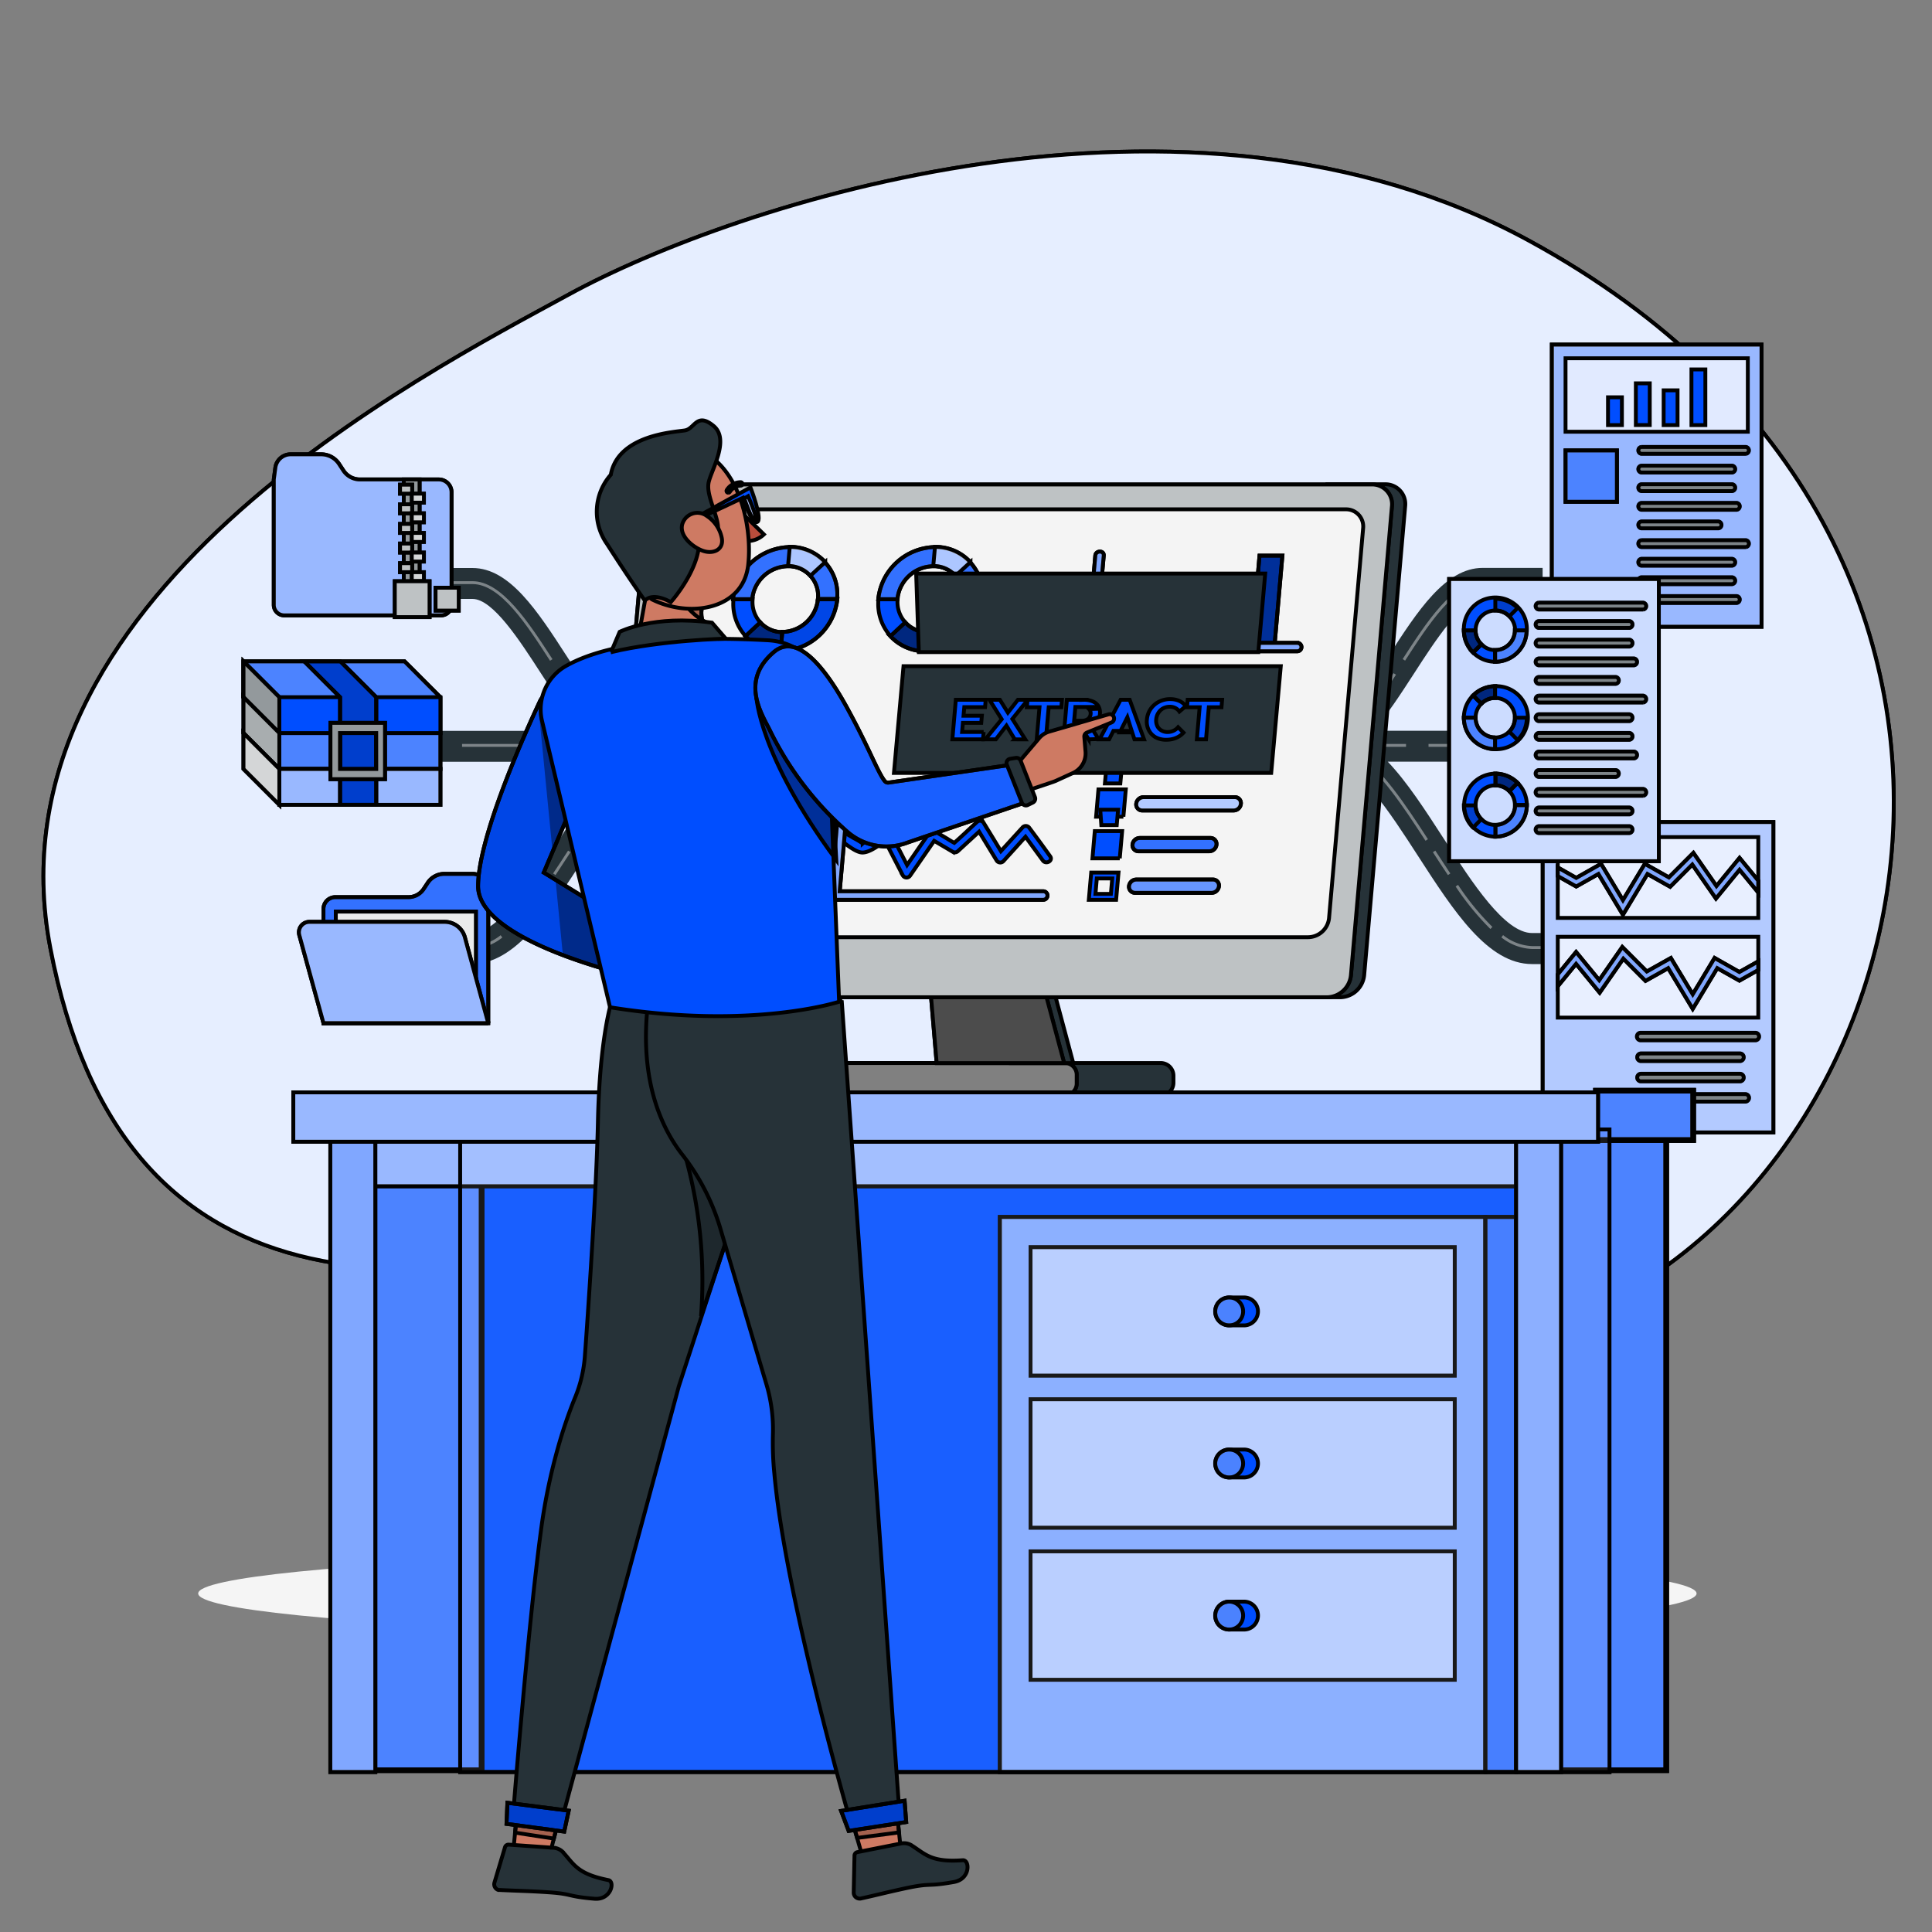 <svg width="500" height="500" xmlns="http://www.w3.org/2000/svg">

 <rect width="100%" height="100%" fill="#808080" stroke="none"/>

 <g>
  <title>background</title>
  <rect fill="none" id="canvas_background" height="402" width="582" y="-1" x="-1"/>
 </g>
 <g>
  <title>Layer 1</title>
  <g stroke="null" id="freepik--background-simple--inject-141">
   <path stroke="null" id="svg_1" fill="#004EFF" d="m147.207,76.219c-38.095,20.809 -151.594,78.56 -134.156,169.234c18.16,94.489 91.663,95.795 185.088,65.152c87.279,-28.616 83.173,72.033 201.234,33.33c99.951,-32.772 141.81,-202.514 -3.802,-281.719c-88.394,-48.094 -205.302,-9.543 -248.364,14.004z"/>
   <path stroke="null" id="svg_2" fill="#fff" opacity="0.9" d="m147.207,76.219c-38.095,20.809 -151.594,78.56 -134.156,169.234c18.16,94.489 91.663,95.795 185.088,65.152c87.279,-28.616 83.173,72.033 201.234,33.33c99.951,-32.772 141.81,-202.514 -3.802,-281.719c-88.394,-48.094 -205.302,-9.543 -248.364,14.004z"/>
  </g>
  <g id="freepik--Shadow--inject-141">
   <ellipse fill="#f5f5f5" ry="11.32" rx="193.89" cy="412.39" cx="245.18" id="freepik--path--inject-141"/>
  </g>
  <g id="freepik--Extraction--inject-141">
   <path id="svg_3" fill="#263238" d="m396.51,241.47c-7.08,0 -15.44,-12.93 -22.82,-24.35c-4.84,-7.48 -9.54,-14.75 -14.54,-20l16.55,0l0,-8l-20.3,0c3.63,-4.14 7.07,-9.45 10.6,-14.9c5.54,-8.58 12.44,-19.25 17.71,-19.25l15.52,0l0,-8l-15.52,0c-9.63,0 -16.82,11.13 -24.43,22.91c-5.54,8.57 -12.44,19.24 -17.72,19.24l-177.14,0c-5.27,0 -12.17,-10.67 -17.71,-19.24c-7.62,-11.78 -14.81,-22.88 -24.43,-22.88l-15.53,0l0,8l15.53,0c5.27,0 12.17,10.67 17.71,19.25c3.52,5.45 7,10.76 10.59,14.9l-71.9,0l0,8l80.66,0c-5,5.25 -9.71,12.52 -14.54,20c-7.38,11.41 -15.74,24.35 -22.82,24.35l-29.42,0l0,8l29.44,0c11.43,0 20.23,-13.6 29.53,-28c7.38,-11.42 15.74,-24.35 22.82,-24.35l169.8,0c7.08,0 15.44,12.93 22.82,24.35c9.31,14.4 18.1,28 29.54,28l29.42,0l0,-8l-29.42,-0.03z"/>
   <g id="svg_4" opacity="0.4">
    <path id="svg_5" fill="#fff" d="m351.72,195.21l-0.42,0.62c5.89,4.06 11.47,12.26 17.62,21.76l0.63,-0.41c-6.2,-9.57 -11.82,-17.83 -17.83,-21.97z"/>
    <path id="svg_6" fill="#fff" d="m377.34,229l-0.62,0.43a69.87,69.87 0 0 0 9,11l0.51,-0.55a68.36,68.36 0 0 1 -8.89,-10.88z"/>
    <path id="svg_7" fill="#fff" d="m370.83,220.55c1.3,2 2.59,4 3.89,5.92l0.62,-0.42c-1.29,-1.93 -2.58,-3.92 -3.88,-5.91l-0.63,0.41z"/>
    <path id="svg_8" fill="#fff" d="m389,242l-0.44,0.6a13.58,13.58 0 0 0 8,3l19.84,0l0,-0.75l-19.89,0a12.88,12.88 0 0 1 -7.51,-2.85z"/>
    <rect id="svg_9" fill="#fff" height="0.75" width="6" y="244.88" x="419.93"/>
    <rect id="svg_10" fill="#fff" height="0.75" width="6" y="192.53" x="78.68"/>
    <rect id="svg_11" fill="#fff" height="0.75" width="23.27" y="192.53" x="90.49"/>
    <path id="svg_12" fill="#fff" d="m119.58,192.53l0,0.75l46.53,0l0,-0.75l-1.69,0a9.73,9.73 0 0 1 -5.4,-1.84l-0.41,0.63a13.72,13.72 0 0 0 2.24,1.21l-41.27,0z"/>
    <rect id="svg_13" fill="#fff" height="0.75" width="23.27" y="192.53" x="288.26"/>
    <path id="svg_14" fill="#fff" d="m363.88,193.28l0,-0.75l-18.74,0a14.14,14.14 0 0 0 2.24,-1.21l-0.42,-0.63a9.7,9.7 0 0 1 -5.4,1.84l-24.21,0l0,0.75l26.8,0a10.71,10.71 0 0 1 4.13,0.87l0.29,-0.69l-0.5,-0.18l15.81,0z"/>
    <rect id="svg_15" fill="#fff" height="0.75" width="11.63" y="192.53" x="270.81"/>
    <rect id="svg_16" fill="#fff" height="0.75" width="46.53" y="192.53" x="218.46"/>
    <rect id="svg_17" fill="#fff" height="0.75" width="6" y="192.53" x="369.7"/>
    <path id="svg_18" fill="#fff" d="m361.28,174.62l-0.63,-0.41c-3.12,4.79 -6.75,10.19 -10.4,13.78l0.52,0.53c3.71,-3.64 7.37,-9.08 10.51,-13.9z"/>
    <path id="svg_19" fill="#fff" d="m383.71,151.13l5.18,0l0,-0.75l-5.18,0c-7.64,0 -14.58,10.72 -20.7,20.18l0.63,0.41c6.02,-9.3 12.84,-19.84 20.07,-19.84z"/>
    <rect id="svg_20" fill="#fff" height="0.75" width="6" y="150.38" x="393.23"/>
    <path id="svg_21" fill="#fff" d="m155.74,188c-3.66,-3.59 -7.29,-9 -10.4,-13.78l-0.63,0.41c3.14,4.82 6.8,10.26 10.5,13.9l0.53,-0.53z"/>
    <path id="svg_22" fill="#fff" d="m142.35,171l0.63,-0.41c-6.13,-9.46 -13.07,-20.18 -20.7,-20.18l-5.19,0l0,0.75l5.19,0c7.22,-0.03 14.05,10.51 20.07,19.84z"/>
    <rect id="svg_23" fill="#fff" height="0.75" width="6" y="150.38" x="106.75"/>
    <polygon id="svg_24" fill="#fff" points="189.38 192.53 187.61 192.53 187.61 193.28 189.38 193.28 193.61 193.28 212.65 193.28 212.65 192.53 193.61 192.53 189.38 192.53"/>
    <path id="svg_25" fill="#fff" d="m148.94,217.18l0.63,0.41c6.15,-9.5 11.72,-17.7 17.62,-21.76l-0.43,-0.62c-6.01,4.14 -11.63,12.4 -17.82,21.97z"/>
    <path id="svg_26" fill="#fff" d="m174.33,192.53l-2.4,0l0,0.29a12.4,12.4 0 0 0 -2,0.64l0.29,0.69a10.79,10.79 0 0 1 4.13,-0.87l9.74,0l0,-0.75l-9.74,0l-0.02,0z"/>
    <path id="svg_27" fill="#fff" d="m122,244.88l-19.86,0l0,0.75l19.86,0a13.55,13.55 0 0 0 8,-3l-0.44,-0.6a12.88,12.88 0 0 1 -7.56,2.85z"/>
    <path id="svg_28" fill="#fff" d="m143.14,226.05l0.63,0.42c1.29,-1.94 2.59,-3.93 3.88,-5.92l-0.63,-0.41c-1.29,1.99 -2.58,3.98 -3.88,5.91z"/>
    <path id="svg_29" fill="#fff" d="m132.21,239.8l0.52,0.55a69.34,69.34 0 0 0 9,-11l-0.61,-0.43a68.33,68.33 0 0 1 -8.91,10.88z"/>
    <rect id="svg_30" fill="#fff" height="0.75" width="6" y="244.88" x="92.56"/>
   </g>
  </g>
  <g stroke="null" id="freepik--Folders--inject-141">
   <path stroke="null" id="svg_31" fill="#004EFF" d="m122.32,226.15l-7.32,0a5.16,5.16 0 0 0 -4.29,2.3l-1.07,1.62a4.71,4.71 0 0 1 -3.93,2.11l-18.93,0a3.07,3.07 0 0 0 -3.07,3.08l0,29.53l42.65,0l0,-32.61l-0.38,-2.83a3.69,3.69 0 0 0 -3.66,-3.2z"/>
   <path stroke="null" id="svg_32" fill="#fff" opacity="0.2" d="m122.32,226.15l-7.32,0a5.16,5.16 0 0 0 -4.29,2.3l-1.07,1.62a4.71,4.71 0 0 1 -3.93,2.11l-18.93,0a3.07,3.07 0 0 0 -3.07,3.08l0,29.53l42.65,0l0,-32.61l-0.38,-2.83a3.69,3.69 0 0 0 -3.66,-3.2z"/>
   <rect stroke="null" id="svg_33" fill="#263238" height="24.79" width="36.25" y="235.92" x="86.91"/>
   <rect stroke="null" id="svg_34" fill="#fff" opacity="0.9" height="24.79" width="36.25" y="235.92" x="86.91"/>
   <path stroke="null" id="svg_35" fill="#004EFF" d="m126.36,264.79l-42.65,0l-6.26,-22.79a2.72,2.72 0 0 1 2.62,-3.43l35,0a5.45,5.45 0 0 1 5.24,4l6.05,22.22z"/>
   <path stroke="null" id="svg_36" fill="#fff" opacity="0.6" d="m126.36,264.79l-42.65,0l-6.26,-22.79a2.72,2.72 0 0 1 2.62,-3.43l35,0a5.45,5.45 0 0 1 5.24,4l6.05,22.22z"/>
   <path stroke="null" id="svg_37" fill="#004EFF" d="m75.2,117.57l7.91,0a5.56,5.56 0 0 1 4.63,2.48l1.15,1.75a5.12,5.12 0 0 0 4.25,2.28l20.41,0a3.31,3.31 0 0 1 3.31,3.31l0,29.16a2.71,2.71 0 0 1 -2.71,2.71l-40.59,0a2.71,2.71 0 0 1 -2.71,-2.71l0,-32.47l0.41,-3.06a4,4 0 0 1 3.94,-3.45z"/>
   <path stroke="null" id="svg_38" fill="#fff" opacity="0.6" d="m75.2,117.57l7.91,0a5.56,5.56 0 0 1 4.63,2.48l1.15,1.75a5.12,5.12 0 0 0 4.25,2.28l20.41,0a3.31,3.31 0 0 1 3.31,3.31l0,29.16a2.71,2.71 0 0 1 -2.71,2.71l-40.59,0a2.71,2.71 0 0 1 -2.71,-2.71l0,-32.47l0.41,-3.06a4,4 0 0 1 3.94,-3.45z"/>
   <rect stroke="null" id="svg_39" fill="#263238" height="28.33" width="4.09" y="124.08" x="104.5"/>
   <rect stroke="null" id="svg_40" fill="#fff" opacity="0.5" height="28.33" width="4.09" y="124.08" x="104.5"/>
   <rect stroke="null" id="svg_41" fill="#263238" height="2.33" width="3.14" y="125.43" x="103.53"/>
   <rect stroke="null" id="svg_42" fill="#263238" height="2.33" width="3.14" y="130.51" x="103.53"/>
   <rect stroke="null" id="svg_43" fill="#263238" height="2.33" width="3.14" y="135.59" x="103.53"/>
   <rect stroke="null" id="svg_44" fill="#263238" height="2.33" width="3.14" y="140.67" x="103.53"/>
   <rect stroke="null" id="svg_45" fill="#263238" height="2.33" width="3.14" y="145.75" x="103.53"/>
   <rect stroke="null" id="svg_46" fill="#fff" opacity="0.7" height="2.33" width="3.14" y="125.43" x="103.53"/>
   <rect stroke="null" id="svg_47" fill="#fff" opacity="0.7" height="2.33" width="3.14" y="130.51" x="103.53"/>
   <rect stroke="null" id="svg_48" fill="#fff" opacity="0.7" height="2.33" width="3.14" y="135.59" x="103.53"/>
   <rect stroke="null" id="svg_49" fill="#fff" opacity="0.7" height="2.33" width="3.14" y="140.67" x="103.53"/>
   <rect stroke="null" id="svg_50" fill="#fff" opacity="0.7" height="2.33" width="3.14" y="145.75" x="103.53"/>
   <rect stroke="null" id="svg_51" fill="#263238" height="2.33" width="3.14" y="127.76" x="106.57"/>
   <rect stroke="null" id="svg_52" fill="#263238" height="2.33" width="3.14" y="132.84" x="106.57"/>
   <rect stroke="null" id="svg_53" fill="#263238" height="2.33" width="3.14" y="137.92" x="106.57"/>
   <rect stroke="null" id="svg_54" fill="#263238" height="2.33" width="3.14" y="143" x="106.57"/>
   <rect stroke="null" id="svg_55" fill="#263238" height="2.33" width="3.14" y="148.08" x="106.57"/>
   <g stroke="null" id="svg_56" opacity="0.8">
    <rect stroke="null" id="svg_57" fill="#fff" height="2.33" width="3.14" y="127.76" x="106.57"/>
    <rect stroke="null" id="svg_58" fill="#fff" height="2.33" width="3.14" y="132.84" x="106.57"/>
    <rect stroke="null" id="svg_59" fill="#fff" height="2.33" width="3.14" y="137.92" x="106.57"/>
    <rect stroke="null" id="svg_60" fill="#fff" height="2.33" width="3.14" y="143" x="106.57"/>
    <rect stroke="null" id="svg_61" fill="#fff" height="2.33" width="3.14" y="148.08" x="106.57"/>
   </g>
   <path stroke="null" id="svg_62" fill="#263238" d="m102.17,150.42l0,9.29l9,0l0,-9.29l-9,0zm16.55,7.6l-6,0l0,-5.92l6,0l0,5.92z"/>
   <path stroke="null" id="svg_63" fill="#fff" opacity="0.7" d="m102.17,150.42l0,9.29l9,0l0,-9.29l-9,0zm16.55,7.6l-6,0l0,-5.92l6,0l0,5.92z"/>
   <polygon stroke="null" id="svg_64" fill="#004EFF" points="104.7 171.15 63.01 171.15 63.01 180.44 72.29 189.72 113.97 189.72 113.97 180.43 104.7 171.15"/>
   <polygon stroke="null" id="svg_65" fill="#fff" opacity="0.3" points="104.7 171.15 63.01 171.15 63.01 180.44 72.29 189.72 113.97 189.72 113.97 180.43 104.7 171.15"/>
   <rect stroke="null" id="svg_66" fill="#004EFF" height="9.29" width="41.69" y="189.71" x="72.29"/>
   <rect stroke="null" id="svg_67" fill="#fff" opacity="0.3" height="9.29" width="41.69" y="189.71" x="72.29"/>
   <rect stroke="null" id="svg_68" fill="#004EFF" height="9.29" width="41.69" y="199" x="72.29"/>
   <rect stroke="null" id="svg_69" fill="#fff" opacity="0.6" height="9.29" width="41.69" y="199" x="72.29"/>
   <rect stroke="null" id="svg_70" fill="#004EFF" height="9.29" width="41.69" y="180.43" x="72.29"/>
   <polygon stroke="null" id="svg_71" fill="#004EFF" points="88.01 208.29 97.37 208.29 97.37 180.43 88.09 171.15 78.73 171.15 88.01 180.43 88.01 208.29"/>
   <polygon stroke="null" id="svg_72" opacity="0.2" points="88.01 208.29 97.37 208.29 97.37 180.43 88.09 171.15 78.73 171.15 88.01 180.43 88.01 208.29"/>
   <path stroke="null" id="svg_73" fill="#263238" d="m85.52,187.07l0,14.58l14.12,0l0,-14.58l-14.12,0zm11.85,11.93l-9.37,0l0,-9.29l9.36,0l0.01,9.29z"/>
   <path stroke="null" id="svg_74" fill="#fff" opacity="0.5" d="m85.52,187.07l0,14.58l14.12,0l0,-14.58l-14.12,0zm11.85,11.93l-9.37,0l0,-9.29l9.36,0l0.01,9.29z"/>
   <polygon stroke="null" id="svg_75" fill="#263238" points="63.01 171.15 63.01 180.44 72.29 189.72 72.29 180.43 63.01 171.15"/>
   <polygon stroke="null" id="svg_76" fill="#fff" opacity="0.5" points="63.01 171.15 63.01 180.44 72.29 189.72 72.29 180.43 63.01 171.15"/>
   <polygon stroke="null" id="svg_77" fill="#263238" points="63.01 180.43 63.01 189.73 72.29 199 72.29 189.71 63.01 180.43"/>
   <polygon stroke="null" id="svg_78" fill="#fff" opacity="0.6" points="63.01 180.43 63.01 189.73 72.29 199 72.29 189.71 63.01 180.43"/>
   <polygon stroke="null" id="svg_79" fill="#263238" points="63.01 189.72 63.01 199.01 72.29 208.29 72.29 199 63.01 189.72"/>
   <polygon stroke="null" id="svg_80" fill="#fff" opacity="0.8" points="63.01 189.72 63.01 199.01 72.29 208.29 72.29 199 63.01 189.72"/>
  </g>
  <g stroke="null" id="freepik--Documents--inject-141">
   <rect stroke="null" id="svg_81" fill="#004EFF" height="80.329" width="59.688" y="212.741" x="399.252"/>
   <rect stroke="null" id="svg_82" fill="#fff" opacity="0.7" height="80.329" width="59.688" y="212.741" x="399.252"/>
   <rect stroke="null" id="svg_83" fill="#fff" opacity="0.7" height="20.916" width="51.889" y="216.641" x="403.151"/>
   <rect stroke="null" id="svg_84" fill="#fff" opacity="0.7" height="20.916" width="51.889" y="242.441" x="403.151"/>
   <polygon stroke="null" id="svg_85" fill="#004EFF" points="455.04,227.919 450.195,222.024 444.221,229.311 438.247,220.724 431.906,227.066 425.682,223.56 420.01,232.961 414.351,223.56 407.93,227.197 403.151,224.493 403.151,226.725 407.93,229.429 413.668,226.186 420.01,236.743 426.365,226.186 432.234,229.495 437.972,223.744 444.09,232.541 450.195,225.097 455.04,230.992 455.04,227.919 "/>
   <polygon stroke="null" id="svg_86" fill="#fff" opacity="0.5" points="455.04,227.919 450.195,222.024 444.221,229.311 438.247,220.724 431.906,227.066 425.682,223.56 420.01,232.961 414.351,223.56 407.93,227.197 403.151,224.493 403.151,226.725 407.93,229.429 413.668,226.186 420.01,236.743 426.365,226.186 432.234,229.495 437.972,223.744 444.09,232.541 450.195,225.097 455.04,230.992 455.04,227.919 "/>
   <polygon stroke="null" id="svg_87" fill="#004EFF" points="455.04,248.796 450.156,251.553 443.736,247.916 438.077,257.317 432.418,247.929 426.194,251.422 419.852,245.08 413.878,253.667 407.891,246.38 403.151,252.17 403.151,255.243 407.891,249.453 413.996,256.897 420.115,248.1 425.853,253.851 431.722,250.555 438.077,261.099 444.431,250.555 450.156,253.785 455.04,251.041 455.04,248.796 "/>
   <polygon stroke="null" id="svg_88" fill="#fff" opacity="0.5" points="455.04,248.796 450.156,251.553 443.736,247.916 438.077,257.317 432.418,247.929 426.194,251.422 419.852,245.08 413.878,253.667 407.891,246.38 403.151,252.17 403.151,255.243 407.891,249.453 413.996,256.897 420.115,248.1 425.853,253.851 431.722,250.555 438.077,261.099 444.431,250.555 450.156,253.785 455.04,251.041 455.04,248.796 "/>
   <path stroke="null" id="svg_89" fill="#263238" d="m424.579,269.226l29.726,0a0.972,0.972 0 0 0 0,-1.943l-29.726,0a0.972,0.972 0 0 0 0,1.943z"/>
   <path stroke="null" id="svg_90" fill="#263238" d="m424.579,274.596l25.826,0a0.985,0.985 0 0 0 0,-1.956l-25.826,0a0.985,0.985 0 0 0 0,1.956z"/>
   <path stroke="null" id="svg_91" fill="#263238" d="m424.579,279.848l25.826,0a0.985,0.985 0 0 0 0,-1.956l-25.826,0a0.985,0.985 0 0 0 0,1.956z"/>
   <path stroke="null" id="svg_92" fill="#263238" d="m424.579,285.1l27.126,0a0.972,0.972 0 0 0 0,-1.943l-27.126,0a0.972,0.972 0 0 0 0,1.943z"/>
   <g stroke="null" id="svg_93" opacity="0.4">
    <path stroke="null" id="svg_94" fill="#fff" d="m424.579,269.226l29.726,0a0.972,0.972 0 0 0 0,-1.943l-29.726,0a0.972,0.972 0 0 0 0,1.943z"/>
    <path stroke="null" id="svg_95" fill="#fff" d="m424.579,274.596l25.826,0a0.985,0.985 0 0 0 0,-1.956l-25.826,0a0.985,0.985 0 0 0 0,1.956z"/>
    <path stroke="null" id="svg_96" fill="#fff" d="m424.579,279.848l25.826,0a0.985,0.985 0 0 0 0,-1.956l-25.826,0a0.985,0.985 0 0 0 0,1.956z"/>
    <path stroke="null" id="svg_97" fill="#fff" d="m424.579,285.1l27.126,0a0.972,0.972 0 0 0 0,-1.943l-27.126,0a0.972,0.972 0 0 0 0,1.943z"/>
   </g>
   <rect stroke="null" id="svg_98" fill="#004EFF" height="73.028" width="54.266" y="89.176" x="401.615"/>
   <rect stroke="null" id="svg_99" fill="#fff" opacity="0.6" height="73.028" width="54.266" y="89.176" x="401.615"/>
   <rect stroke="null" id="svg_100" fill="#fff" opacity="0.7" height="19.012" width="47.176" y="92.721" x="405.16"/>
   <path stroke="null" id="svg_101" fill="#263238" d="m424.789,117.445l27.034,0a0.893,0.893 0 0 0 0,-1.773l-27.034,0a0.893,0.893 0 0 0 0,1.773z"/>
   <path stroke="null" id="svg_102" fill="#263238" d="m424.789,122.29l23.489,0a0.893,0.893 0 0 0 0,-1.773l-23.489,0a0.893,0.893 0 0 0 0,1.773z"/>
   <path stroke="null" id="svg_103" fill="#263238" d="m424.789,127.095l23.489,0a0.893,0.893 0 0 0 0,-1.773l-23.489,0a0.893,0.893 0 0 0 0,1.773z"/>
   <path stroke="null" id="svg_104" fill="#263238" d="m424.789,131.927l24.671,0a0.893,0.893 0 0 0 0,-1.773l-24.671,0a0.893,0.893 0 0 0 0,1.773z"/>
   <path stroke="null" id="svg_105" fill="#263238" d="m424.789,136.732l19.944,0a0.893,0.893 0 0 0 0,-1.773l-19.944,0a0.893,0.893 0 0 0 0,1.773z"/>
   <path stroke="null" id="svg_106" fill="#263238" d="m424.789,141.577l27.034,0a0.893,0.893 0 0 0 0,-1.773l-27.034,0a0.893,0.893 0 0 0 0,1.773z"/>
   <path stroke="null" id="svg_107" fill="#263238" d="m424.789,146.396l23.489,0a0.893,0.893 0 0 0 0,-1.773l-23.489,0a0.893,0.893 0 0 0 0,1.773z"/>
   <path stroke="null" id="svg_108" fill="#263238" d="m424.789,151.175l23.489,0a0.893,0.893 0 0 0 0,-1.773l-23.489,0a0.893,0.893 0 0 0 0,1.773z"/>
   <path stroke="null" id="svg_109" fill="#263238" d="m424.789,156.046l24.671,0a0.893,0.893 0 0 0 0,-1.773l-24.671,0a0.893,0.893 0 0 0 0,1.773z"/>
   <g stroke="null" id="svg_110" opacity="0.4">
    <path stroke="null" id="svg_111" fill="#fff" d="m424.789,117.445l27.034,0a0.893,0.893 0 0 0 0,-1.773l-27.034,0a0.893,0.893 0 0 0 0,1.773z"/>
   </g>
   <g stroke="null" id="svg_112" opacity="0.4">
    <path stroke="null" id="svg_113" fill="#fff" d="m424.789,122.29l23.489,0a0.893,0.893 0 0 0 0,-1.773l-23.489,0a0.893,0.893 0 0 0 0,1.773z"/>
   </g>
   <g stroke="null" id="svg_114" opacity="0.4">
    <path stroke="null" id="svg_115" fill="#fff" d="m424.789,127.095l23.489,0a0.893,0.893 0 0 0 0,-1.773l-23.489,0a0.893,0.893 0 0 0 0,1.773z"/>
   </g>
   <g stroke="null" id="svg_116" opacity="0.4">
    <path stroke="null" id="svg_117" fill="#fff" d="m424.789,131.927l24.671,0a0.893,0.893 0 0 0 0,-1.773l-24.671,0a0.893,0.893 0 0 0 0,1.773z"/>
   </g>
   <g stroke="null" id="svg_118" opacity="0.4">
    <path stroke="null" id="svg_119" fill="#fff" d="m424.789,136.732l19.944,0a0.893,0.893 0 0 0 0,-1.773l-19.944,0a0.893,0.893 0 0 0 0,1.773z"/>
   </g>
   <g stroke="null" id="svg_120" opacity="0.4">
    <path stroke="null" id="svg_121" fill="#fff" d="m424.789,141.577l27.034,0a0.893,0.893 0 0 0 0,-1.773l-27.034,0a0.893,0.893 0 0 0 0,1.773z"/>
   </g>
   <g stroke="null" id="svg_122" opacity="0.4">
    <path stroke="null" id="svg_123" fill="#fff" d="m424.789,146.396l23.489,0a0.893,0.893 0 0 0 0,-1.773l-23.489,0a0.893,0.893 0 0 0 0,1.773z"/>
   </g>
   <g stroke="null" id="svg_124" opacity="0.4">
    <path stroke="null" id="svg_125" fill="#fff" d="m424.789,151.175l23.489,0a0.893,0.893 0 0 0 0,-1.773l-23.489,0a0.893,0.893 0 0 0 0,1.773z"/>
   </g>
   <g stroke="null" id="svg_126" opacity="0.4">
    <path stroke="null" id="svg_127" fill="#fff" d="m424.789,156.046l24.671,0a0.893,0.893 0 0 0 0,-1.773l-24.671,0a0.893,0.893 0 0 0 0,1.773z"/>
   </g>
   <rect stroke="null" id="svg_128" fill="#004EFF" height="13.301" width="13.301" y="116.565" x="405.16"/>
   <rect stroke="null" id="svg_129" fill="#fff" opacity="0.3" height="13.301" width="13.301" y="116.565" x="405.16"/>
   <rect stroke="null" id="svg_130" fill="#004EFF" height="7.195" width="3.598" y="102.818" x="416.15"/>
   <rect stroke="null" id="svg_131" fill="#004EFF" height="10.793" width="3.598" y="99.207" x="423.358"/>
   <rect stroke="null" id="svg_132" fill="#004EFF" height="8.994" width="3.598" y="101.019" x="430.553"/>
   <rect stroke="null" id="svg_133" fill="#004EFF" height="14.403" width="3.598" y="95.61" x="437.748"/>
   <rect stroke="null" id="svg_134" fill="#004EFF" height="73.028" width="54.266" y="149.849" x="375.04"/>
   <rect stroke="null" id="svg_135" fill="#fff" opacity="0.8" height="73.028" width="54.266" y="149.849" x="375.04"/>
   <path stroke="null" id="svg_136" fill="#263238" d="m398.214,157.74l27.034,0a0.893,0.893 0 0 0 0,-1.773l-27.034,0a0.893,0.893 0 0 0 0,1.773z"/>
   <path stroke="null" id="svg_137" fill="#263238" d="m398.214,162.506l23.489,0a0.893,0.893 0 0 0 0,-1.773l-23.489,0a0.893,0.893 0 0 0 0,1.773z"/>
   <path stroke="null" id="svg_138" fill="#263238" d="m398.214,167.325l23.489,0a0.893,0.893 0 0 0 0,-1.773l-23.489,0a0.893,0.893 0 0 0 0,1.773z"/>
   <path stroke="null" id="svg_139" fill="#263238" d="m398.214,172.183l24.671,0a0.893,0.893 0 0 0 0,-1.773l-24.671,0a0.893,0.893 0 0 0 0,1.773z"/>
   <path stroke="null" id="svg_140" fill="#263238" d="m398.214,176.976l19.944,0a0.893,0.893 0 0 0 0,-1.773l-19.944,0a0.893,0.893 0 0 0 0,1.773z"/>
   <path stroke="null" id="svg_141" fill="#263238" d="m398.214,181.807l27.034,0a0.893,0.893 0 0 0 0,-1.773l-27.034,0a0.893,0.893 0 0 0 0,1.773z"/>
   <path stroke="null" id="svg_142" fill="#263238" d="m398.214,186.626l23.489,0a0.893,0.893 0 0 0 0,-1.773l-23.489,0a0.893,0.893 0 0 0 0,1.773z"/>
   <path stroke="null" id="svg_143" fill="#263238" d="m398.214,191.458l23.489,0a0.893,0.893 0 0 0 0,-1.773l-23.489,0a0.893,0.893 0 0 0 0,1.773z"/>
   <path stroke="null" id="svg_144" fill="#263238" d="m398.214,201.069l19.944,0a0.893,0.893 0 0 0 0,-1.773l-19.944,0a0.893,0.893 0 0 0 0,1.773z"/>
   <path stroke="null" id="svg_145" fill="#263238" d="m398.214,205.94l27.034,0a0.893,0.893 0 0 0 0,-1.773l-27.034,0a0.893,0.893 0 0 0 0,1.773z"/>
   <path stroke="null" id="svg_146" fill="#263238" d="m398.214,210.759l23.489,0a0.893,0.893 0 0 0 0,-1.773l-23.489,0a0.893,0.893 0 0 0 0,1.773z"/>
   <path stroke="null" id="svg_147" fill="#263238" d="m398.214,215.591l23.489,0a0.893,0.893 0 0 0 0,-1.773l-23.489,0a0.893,0.893 0 0 0 0,1.773z"/>
   <path stroke="null" id="svg_148" fill="#263238" d="m398.214,196.276l24.671,0a0.893,0.893 0 0 0 0,-1.773l-24.671,0a0.893,0.893 0 0 0 0,1.773z"/>
   <g stroke="null" id="svg_149" opacity="0.4">
    <path stroke="null" id="svg_150" fill="#fff" d="m398.214,157.74l27.034,0a0.893,0.893 0 0 0 0,-1.773l-27.034,0a0.893,0.893 0 0 0 0,1.773z"/>
    <path stroke="null" id="svg_151" fill="#fff" d="m398.214,162.506l23.489,0a0.893,0.893 0 0 0 0,-1.773l-23.489,0a0.893,0.893 0 0 0 0,1.773z"/>
    <path stroke="null" id="svg_152" fill="#fff" d="m398.214,167.325l23.489,0a0.893,0.893 0 0 0 0,-1.773l-23.489,0a0.893,0.893 0 0 0 0,1.773z"/>
    <path stroke="null" id="svg_153" fill="#fff" d="m398.214,172.183l24.671,0a0.893,0.893 0 0 0 0,-1.773l-24.671,0a0.893,0.893 0 0 0 0,1.773z"/>
    <path stroke="null" id="svg_154" fill="#fff" d="m398.214,176.976l19.944,0a0.893,0.893 0 0 0 0,-1.773l-19.944,0a0.893,0.893 0 0 0 0,1.773z"/>
    <path stroke="null" id="svg_155" fill="#fff" d="m398.214,181.807l27.034,0a0.893,0.893 0 0 0 0,-1.773l-27.034,0a0.893,0.893 0 0 0 0,1.773z"/>
    <path stroke="null" id="svg_156" fill="#fff" d="m398.214,186.626l23.489,0a0.893,0.893 0 0 0 0,-1.773l-23.489,0a0.893,0.893 0 0 0 0,1.773z"/>
    <path stroke="null" id="svg_157" fill="#fff" d="m398.214,191.458l23.489,0a0.893,0.893 0 0 0 0,-1.773l-23.489,0a0.893,0.893 0 0 0 0,1.773z"/>
    <path stroke="null" id="svg_158" fill="#fff" d="m398.214,201.069l19.944,0a0.893,0.893 0 0 0 0,-1.773l-19.944,0a0.893,0.893 0 0 0 0,1.773z"/>
    <path stroke="null" id="svg_159" fill="#fff" d="m398.214,205.94l27.034,0a0.893,0.893 0 0 0 0,-1.773l-27.034,0a0.893,0.893 0 0 0 0,1.773z"/>
    <path stroke="null" id="svg_160" fill="#fff" d="m398.214,210.759l23.489,0a0.893,0.893 0 0 0 0,-1.773l-23.489,0a0.893,0.893 0 0 0 0,1.773z"/>
    <path stroke="null" id="svg_161" fill="#fff" d="m398.214,215.591l23.489,0a0.893,0.893 0 0 0 0,-1.773l-23.489,0a0.893,0.893 0 0 0 0,1.773z"/>
    <path stroke="null" id="svg_162" fill="#fff" d="m398.214,196.276l24.671,0a0.893,0.893 0 0 0 0,-1.773l-24.671,0a0.893,0.893 0 0 0 0,1.773z"/>
   </g>
   <path stroke="null" id="svg_163" fill="#004EFF" d="m383.377,182.122l-2.14,-2.14a8.075,8.075 0 0 0 -2.39,5.764l3.033,0a5.094,5.094 0 0 1 1.497,-3.624z"/>
   <path stroke="null" id="svg_164" fill="#004EFF" d="m386.988,190.867a5.121,5.121 0 0 1 -5.108,-5.121l-3.033,0a8.141,8.141 0 0 0 8.141,8.141l0,-3.02z"/>
   <path stroke="null" id="svg_165" fill="#fff" opacity="0.3" d="m386.988,190.867a5.121,5.121 0 0 1 -5.108,-5.121l-3.033,0a8.141,8.141 0 0 0 8.141,8.141l0,-3.02z"/>
   <path stroke="null" id="svg_166" fill="#004EFF" d="m383.377,182.122a5.055,5.055 0 0 1 3.611,-1.497l0,-3.033a8.114,8.114 0 0 0 -5.751,2.39l2.14,2.14z"/>
   <path stroke="null" id="svg_167" opacity="0.5" d="m383.377,182.122a5.055,5.055 0 0 1 3.611,-1.497l0,-3.033a8.114,8.114 0 0 0 -5.751,2.39l2.14,2.14z"/>
   <path stroke="null" id="svg_168" fill="#004EFF" d="m392.056,185.746a5.121,5.121 0 0 1 -5.121,5.121l0,3.02a8.154,8.154 0 1 0 0,-16.294l0,3.033a5.108,5.108 0 0 1 5.121,5.121z"/>
   <path stroke="null" id="svg_169" opacity="0.2" d="m390.612,189.357l2.14,2.153a8.114,8.114 0 0 0 2.39,-5.764l-3.086,0a5.055,5.055 0 0 1 -1.444,3.611z"/>
   <path stroke="null" id="svg_170" fill="#004EFF" d="m383.377,166.734l-2.14,2.14a8.062,8.062 0 0 0 5.751,2.39l0,-3.02a5.068,5.068 0 0 1 -3.611,-1.51z"/>
   <path stroke="null" id="svg_171" fill="#004EFF" d="m392.056,163.123a5.121,5.121 0 0 1 -5.121,5.121l0,3.02a8.154,8.154 0 0 0 8.154,-8.141l-3.033,0z"/>
   <path stroke="null" id="svg_172" fill="#fff" opacity="0.3" d="m392.056,163.123a5.121,5.121 0 0 1 -5.121,5.121l0,3.02a8.154,8.154 0 0 0 8.154,-8.141l-3.033,0z"/>
   <path stroke="null" id="svg_173" fill="#004EFF" d="m383.377,166.734a5.055,5.055 0 0 1 -1.497,-3.611l-3.033,0a8.062,8.062 0 0 0 2.39,5.751l2.14,-2.14z"/>
   <path stroke="null" id="svg_174" opacity="0.5" d="m383.377,166.734a5.055,5.055 0 0 1 -1.497,-3.611l-3.033,0a8.062,8.062 0 0 0 2.39,5.751l2.14,-2.14z"/>
   <path stroke="null" id="svg_175" fill="#004EFF" d="m386.988,158.003a5.108,5.108 0 0 1 5.121,5.121l3.033,0a8.154,8.154 0 1 0 -16.294,0l3.033,0a5.108,5.108 0 0 1 5.108,-5.121z"/>
   <path stroke="null" id="svg_176" opacity="0.2" d="m390.612,159.5l2.14,-2.14a8.075,8.075 0 0 0 -5.764,-2.39l0,3.033a5.068,5.068 0 0 1 3.624,1.497z"/>
   <path stroke="null" id="svg_177" fill="#004EFF" d="m390.612,204.745l2.14,-2.14a8.075,8.075 0 0 1 2.39,5.764l-3.086,0a5.094,5.094 0 0 0 -1.444,-3.624z"/>
   <path stroke="null" id="svg_178" fill="#004EFF" d="m386.988,213.49a5.121,5.121 0 0 0 5.121,-5.121l3.033,0a8.154,8.154 0 0 1 -8.154,8.154l0,-3.033z"/>
   <path stroke="null" id="svg_179" fill="#fff" opacity="0.3" d="m386.988,213.49a5.121,5.121 0 0 0 5.121,-5.121l3.033,0a8.154,8.154 0 0 1 -8.154,8.154l0,-3.033z"/>
   <path stroke="null" id="svg_180" fill="#004EFF" d="m390.612,204.745a5.121,5.121 0 0 0 -3.624,-1.497l0,-3.033a8.127,8.127 0 0 1 5.764,2.39l-2.14,2.14z"/>
   <path stroke="null" id="svg_181" opacity="0.5" d="m390.612,204.745a5.121,5.121 0 0 0 -3.624,-1.497l0,-3.033a8.127,8.127 0 0 1 5.764,2.39l-2.14,2.14z"/>
   <path stroke="null" id="svg_182" fill="#004EFF" d="m381.881,208.369a5.121,5.121 0 0 0 5.108,5.121l0,3.033a8.154,8.154 0 0 1 0,-16.307l0,3.033a5.121,5.121 0 0 0 -5.108,5.121z"/>
   <path stroke="null" id="svg_183" opacity="0.2" d="m383.377,211.993l-2.14,2.206a8.114,8.114 0 0 1 -2.39,-5.764l3.033,0a5.094,5.094 0 0 0 1.497,3.558z"/>
  </g>
  <g stroke="null" id="freepik--Device--inject-141">
   <path stroke="null" id="svg_184" fill="#263238" d="m270.419,275.109l29.983,0a3.285,3.285 0 0 1 3.285,3.285l0,1.822a3.285,3.285 0 0 1 -3.285,3.285l-29.983,0a0,0 0 0 1 0,0l0,-8.391a0,0 0 0 1 0,0z"/>
   <path stroke="null" id="svg_185" d="m211.804,275.109l63.796,0a3.049,3.049 0 0 1 3.049,3.049l0,2.243a3.049,3.049 0 0 1 -3.049,3.049l-63.796,0a3.062,3.062 0 0 1 -3.062,-3.062l0,-2.219a3.049,3.049 0 0 1 3.062,-3.062z"/>
   <path stroke="null" id="svg_186" fill="#fff" opacity="0.5" d="m211.804,275.109l63.796,0a3.049,3.049 0 0 1 3.049,3.049l0,2.243a3.049,3.049 0 0 1 -3.049,3.049l-63.796,0a3.062,3.062 0 0 1 -3.062,-3.062l0,-2.219a3.049,3.049 0 0 1 3.062,-3.062z"/>
   <polygon stroke="null" id="svg_187" fill="#263238" points="261.594,275.121 277.757,275.121 267.407,236.449 261.594,236.449 261.594,275.121 "/>
   <polygon stroke="null" id="svg_188" points="275.402,275.121 242.407,275.121 239.122,236.449 265.052,236.449 275.402,275.121 "/>
   <polygon stroke="null" id="svg_189" fill="#fff" opacity="0.3" points="275.402,275.121 242.407,275.121 239.122,236.449 265.052,236.449 275.402,275.121 "/>
   <path stroke="null" id="svg_190" fill="#263238" d="m358.509,125.329l-14.998,0l-11.664,132.761l14.998,0a6.334,6.334 0 0 0 6.197,-5.689l10.61,-121.346a5.119,5.119 0 0 0 -5.144,-5.726z"/>
   <path stroke="null" id="svg_191" fill="#263238" d="m343.437,258.091l-181.56,0a5.119,5.119 0 0 1 -5.181,-5.689l10.61,-121.346a6.334,6.334 0 0 1 6.197,-5.677l181.547,0a5.119,5.119 0 0 1 5.181,5.677l-10.61,121.346a6.334,6.334 0 0 1 -6.185,5.689z"/>
   <path stroke="null" id="svg_192" fill="#fff" opacity="0.7" d="m343.437,258.091l-181.56,0a5.119,5.119 0 0 1 -5.181,-5.689l10.61,-121.346a6.334,6.334 0 0 1 6.197,-5.677l181.547,0a5.119,5.119 0 0 1 5.181,5.677l-10.61,121.346a6.334,6.334 0 0 1 -6.185,5.689z"/>
   <path stroke="null" id="svg_193" fill="#fafafa" opacity="0.9" d="m338.591,242.547l-169.115,0a4.437,4.437 0 0 1 -4.499,-4.958l8.813,-100.82a5.503,5.503 0 0 1 5.367,-4.958l169.115,0a4.437,4.437 0 0 1 4.499,4.958l-8.813,100.82a5.503,5.503 0 0 1 -5.367,4.958z"/>
   <polygon stroke="null" id="svg_194" fill="#004EFF" points="294.304,167.459 288.391,167.459 289.42,155.622 295.345,155.622 294.304,167.459 "/>
   <polygon stroke="null" id="svg_195" opacity="0.2" points="294.304,167.459 288.391,167.459 289.42,155.622 295.345,155.622 294.304,167.459 "/>
   <polygon stroke="null" id="svg_196" fill="#004EFF" points="306.141,167.459 300.229,167.459 301.778,149.71 307.69,149.71 306.141,167.459 "/>
   <polygon stroke="null" id="svg_197" fill="#004EFF" points="317.978,167.459 312.053,167.459 313.355,152.672 319.267,152.672 317.978,167.459 "/>
   <polygon stroke="null" id="svg_198" fill="#004EFF" points="329.815,167.459 323.89,167.459 325.96,143.798 331.885,143.798 329.815,167.459 "/>
   <polygon stroke="null" id="svg_199" opacity="0.4" points="329.815,167.459 323.89,167.459 325.96,143.798 331.885,143.798 329.815,167.459 "/>
   <path stroke="null" id="svg_200" fill="#004EFF" d="m335.727,166.369l-52.058,0q0.979,-11.279 1.983,-22.571c0.124,-1.401 -2.07,-1.401 -2.194,0q-1.016,11.825 -2.07,23.662a1.103,1.103 0 0 0 1.091,1.091l53.298,0a1.091,1.091 0 0 0 -0.05,-2.181z"/>
   <path stroke="null" id="svg_201" fill="#fff" opacity="0.5" d="m335.727,166.369l-52.058,0q0.979,-11.279 1.983,-22.571c0.124,-1.401 -2.07,-1.401 -2.194,0q-1.016,11.825 -2.07,23.662a1.103,1.103 0 0 0 1.091,1.091l53.298,0a1.091,1.091 0 0 0 -0.05,-2.181z"/>
   <path stroke="null" id="svg_202" fill="#004EFF" d="m196.744,161.051l-3.855,3.557a12.296,12.296 0 0 0 9.197,3.942l0.434,-4.958a7.734,7.734 0 0 1 -5.776,-2.541z"/>
   <path stroke="null" id="svg_203" opacity="0.5" d="m196.744,161.051l-3.855,3.557a12.296,12.296 0 0 0 9.197,3.942l0.434,-4.958a7.734,7.734 0 0 1 -5.776,-2.541z"/>
   <path stroke="null" id="svg_204" fill="#004EFF" d="m211.68,155.065a9.445,9.445 0 0 1 -9.222,8.478l-0.434,4.958a15.023,15.023 0 0 0 14.676,-13.486l-5.02,0.05z"/>
   <path stroke="null" id="svg_205" opacity="0.1" d="m211.68,155.065a9.445,9.445 0 0 1 -9.222,8.478l-0.434,4.958a15.023,15.023 0 0 0 14.676,-13.486l-5.02,0.05z"/>
   <path stroke="null" id="svg_206" fill="#004EFF" d="m196.744,161.051a7.784,7.784 0 0 1 -1.958,-5.987l-4.958,0a12.395,12.395 0 0 0 3.111,9.544l3.805,-3.557z"/>
   <path stroke="null" id="svg_207" fill="#004EFF" d="m203.945,146.537a7.635,7.635 0 0 1 7.734,8.478l4.958,0a12.172,12.172 0 0 0 -12.246,-13.436a15.023,15.023 0 0 0 -14.676,13.498l4.958,0a9.432,9.432 0 0 1 9.271,-8.54z"/>
   <path stroke="null" id="svg_208" fill="#fff" opacity="0.2" d="m203.945,146.537a7.635,7.635 0 0 1 7.734,8.478l4.958,0a12.172,12.172 0 0 0 -12.246,-13.436a15.023,15.023 0 0 0 -14.676,13.498l4.958,0a9.432,9.432 0 0 1 9.271,-8.54z"/>
   <path stroke="null" id="svg_209" fill="#fff" opacity="0.6" d="m209.721,149.016l3.855,-3.545a12.271,12.271 0 0 0 -9.185,-3.954l-0.446,4.958a7.71,7.71 0 0 1 5.776,2.541z"/>
   <path stroke="null" id="svg_210" fill="#004EFF" d="m234.263,161.051l-3.855,3.557a12.308,12.308 0 0 0 9.197,3.942l0.446,-4.958a7.747,7.747 0 0 1 -5.788,-2.541z"/>
   <path stroke="null" id="svg_211" opacity="0.5" d="m234.263,161.051l-3.855,3.557a12.308,12.308 0 0 0 9.197,3.942l0.446,-4.958a7.747,7.747 0 0 1 -5.788,-2.541z"/>
   <path stroke="null" id="svg_212" fill="#004EFF" d="m249.261,155.065a9.445,9.445 0 0 1 -9.209,8.478l-0.446,4.958a15.023,15.023 0 0 0 14.676,-13.486l-5.02,0.05z"/>
   <path stroke="null" id="svg_213" opacity="0.1" d="m249.261,155.065a9.445,9.445 0 0 1 -9.209,8.478l-0.446,4.958a15.023,15.023 0 0 0 14.676,-13.486l-5.02,0.05z"/>
   <path stroke="null" id="svg_214" fill="#004EFF" d="m234.263,161.051a7.821,7.821 0 0 1 -1.958,-5.987l-4.958,0a12.395,12.395 0 0 0 3.111,9.544l3.805,-3.557z"/>
   <path stroke="null" id="svg_215" fill="#004EFF" d="m241.527,146.537a7.635,7.635 0 0 1 7.734,8.478l4.958,0a12.172,12.172 0 0 0 -12.246,-13.436a15.023,15.023 0 0 0 -14.676,13.498l4.958,0a9.432,9.432 0 0 1 9.271,-8.54z"/>
   <path stroke="null" id="svg_216" fill="#fff" opacity="0.2" d="m241.527,146.537a7.635,7.635 0 0 1 7.734,8.478l4.958,0a12.172,12.172 0 0 0 -12.246,-13.436a15.023,15.023 0 0 0 -14.676,13.498l4.958,0a9.432,9.432 0 0 1 9.271,-8.54z"/>
   <path stroke="null" id="svg_217" fill="#fff" opacity="0.6" d="m247.303,149.016l3.855,-3.545a12.271,12.271 0 0 0 -9.185,-3.954l-0.446,4.958a7.71,7.71 0 0 1 5.776,2.541z"/>
   <path stroke="null" id="svg_218" fill="#004EFF" d="m290.734,211.362l-7.065,0l0.607,-7.065l7.077,0l-0.62,7.065zm-4.784,-8.602l3.991,0l0.359,-3.991l-3.991,0l-0.359,3.991z"/>
   <path stroke="null" id="svg_219" fill="#004EFF" d="m289.792,222.145l-7.065,0l0.607,-7.065l7.077,0l-0.62,7.065zm-4.772,-8.602l3.991,0l0.347,-3.991l-4.611,0l0.273,3.991z"/>
   <path stroke="null" id="svg_220" fill="#004EFF" d="m288.85,232.867l-7.065,0l0.62,-7.053l7.065,0l-0.62,7.053zm-5.342,-1.525l3.991,0l0.347,-4.004l-3.991,0l-0.347,4.004z"/>
   <path stroke="null" id="svg_221" fill="#004EFF" d="m295.63,209.751a1.549,1.549 0 0 1 -1.574,-1.723a1.921,1.921 0 0 1 1.872,-1.723l23.637,0a1.549,1.549 0 0 1 1.574,1.723a1.909,1.909 0 0 1 -1.872,1.723l-23.637,0z"/>
   <path stroke="null" id="svg_222" fill="#fff" opacity="0.7" d="m295.63,209.751a1.549,1.549 0 0 1 -1.574,-1.723a1.921,1.921 0 0 1 1.872,-1.723l23.637,0a1.549,1.549 0 0 1 1.574,1.723a1.909,1.909 0 0 1 -1.872,1.723l-23.637,0z"/>
   <path stroke="null" id="svg_223" fill="#004EFF" d="m293.758,231.07a1.574,1.574 0 0 1 -1.574,-1.723a1.921,1.921 0 0 1 1.884,-1.723l19.832,0a1.549,1.549 0 0 1 1.562,1.723a1.921,1.921 0 0 1 -1.872,1.723l-19.832,0z"/>
   <path stroke="null" id="svg_224" fill="#fff" opacity="0.4" d="m293.758,231.07a1.574,1.574 0 0 1 -1.574,-1.723a1.921,1.921 0 0 1 1.884,-1.723l19.832,0a1.549,1.549 0 0 1 1.562,1.723a1.921,1.921 0 0 1 -1.872,1.723l-19.832,0z"/>
   <path stroke="null" id="svg_225" fill="#004EFF" d="m294.663,220.311a1.562,1.562 0 0 1 -1.574,-1.723a1.921,1.921 0 0 1 1.884,-1.723l18.282,0a1.562,1.562 0 0 1 1.574,1.723a1.921,1.921 0 0 1 -1.872,1.723l-18.295,0z"/>
   <path stroke="null" id="svg_226" fill="#fff" opacity="0.2" d="m294.663,220.311a1.562,1.562 0 0 1 -1.574,-1.723a1.921,1.921 0 0 1 1.884,-1.723l18.282,0a1.562,1.562 0 0 1 1.574,1.723a1.921,1.921 0 0 1 -1.872,1.723l-18.295,0z"/>
   <path stroke="null" id="svg_227" fill="#004EFF" d="m271.77,221.6q-2.652,-3.718 -5.342,-7.301a1.128,1.128 0 0 0 -1.735,-0.223l-5.664,6.197c-1.487,-2.479 -2.962,-4.871 -4.45,-7.313a1.116,1.116 0 0 0 -1.735,-0.236c-1.958,1.797 -3.867,3.656 -5.875,5.404c-0.595,-0.322 -1.239,-0.694 -1.76,-1.041l-3.223,-1.909a1.128,1.128 0 0 0 -1.512,0.397l-5.726,8.292q-2.132,-4.14 -4.264,-8.292a1.128,1.128 0 0 0 -1.512,-0.397l-2.739,1.463c-0.545,0.31 -2.479,1.239 -2.95,1.649a22.435,22.435 0 0 0 -2.38,-1.413l-2.863,-1.698a1.103,1.103 0 0 0 -1.116,1.909c1.587,0.942 4.413,3.557 6.284,3.545s4.103,-1.785 5.875,-2.938l4.574,8.875a1.116,1.116 0 0 0 1.909,0l6.197,-8.961l4.809,2.838a1.128,1.128 0 0 0 1.339,-0.174l5.479,-5.032l4.524,7.437a1.116,1.116 0 0 0 1.735,0.223l5.751,-6.346l4.475,6.123c0.83,1.165 2.739,0.062 1.896,-1.078z"/>
   <path stroke="null" id="svg_228" fill="#004EFF" d="m269.985,230.661l-52.666,0q1.004,-11.416 1.996,-22.831c0.124,-1.413 -2.082,-1.413 -2.206,0l-2.095,23.934a1.116,1.116 0 0 0 1.103,1.103l53.868,0a1.103,1.103 0 0 0 0,-2.206z"/>
   <path stroke="null" id="svg_229" fill="#fff" opacity="0.5" d="m269.985,230.661l-52.666,0q1.004,-11.416 1.996,-22.831c0.124,-1.413 -2.082,-1.413 -2.206,0l-2.095,23.934a1.116,1.116 0 0 0 1.103,1.103l53.868,0a1.103,1.103 0 0 0 0,-2.206z"/>
   <polygon stroke="null" id="svg_230" fill="#004EFF" points="327.324,198.211 233.334,198.211 235.428,174.227 329.418,174.227 327.324,198.211 "/>
   <polygon stroke="null" id="svg_231" fill="#fff" opacity="0.9" points="327.324,198.211 233.334,198.211 235.428,174.227 329.418,174.227 327.324,198.211 "/>
   <path stroke="null" id="svg_232" fill="#263238" d="m328.985,200.033l-97.634,0l2.479,-27.628l97.634,0l-2.479,27.628zm-91.189,-31.272l87.855,0l1.785,-20.328l-90.334,0l0.694,20.328z"/>
   <path stroke="null" id="svg_233" fill="#004EFF" d="m254.566,189.435l-0.174,1.909l-7.92,0l0.892,-10.238l7.734,0l-0.161,1.896l-5.379,0l-0.198,2.231l4.747,0l-0.161,1.834l-4.747,0l-0.211,2.367l5.578,0z"/>
   <path stroke="null" id="svg_234" fill="#004EFF" d="m262.623,191.344l-2.157,-3.557l-2.739,3.557l-2.727,0l4.239,-5.206l-3.161,-5.032l2.69,0l2.07,3.322l2.591,-3.322l2.566,0l-4.004,4.958l3.359,5.293l-2.727,-0.012z"/>
   <path stroke="null" id="svg_235" fill="#004EFF" d="m269.018,183.04l-3.272,0l0.174,-1.934l8.912,0l-0.161,1.934l-3.272,0l-0.731,8.305l-2.367,0l0.719,-8.305z"/>
   <path stroke="null" id="svg_236" fill="#004EFF" d="m281.735,191.344l-1.723,-2.851l-2.181,0l-0.248,2.851l-2.367,0l0.892,-10.238l4.425,0a5.54,5.54 0 0 1 2.33,0.446a3.148,3.148 0 0 1 1.425,1.239a3.421,3.421 0 0 1 0.372,1.983a3.818,3.818 0 0 1 -0.719,1.958a3.904,3.904 0 0 1 -1.673,1.239l2.008,3.297l-2.541,0.074zm2.628,-7.92a2.33,2.33 0 0 0 -1.587,-0.459l-4.475,0l-0.31,3.557l1.934,0a2.64,2.64 0 0 0 1.661,-0.459a1.822,1.822 0 0 0 0.669,-1.314a1.525,1.525 0 0 0 -0.434,-1.252l2.541,-0.074z"/>
   <path stroke="null" id="svg_237" fill="#004EFF" d="m292.891,189.15l-4.747,0l-1.103,2.194l-2.479,0l5.454,-10.238l2.343,0l3.718,10.238l-2.479,0l-0.707,-2.194zm0.112,0.384l-1.239,-3.917l-1.958,3.917l3.198,0z"/>
   <path stroke="null" id="svg_238" fill="#004EFF" d="m299.125,190.836a4.45,4.45 0 0 1 -1.822,-1.884a4.772,4.772 0 0 1 -0.483,-2.727a5.627,5.627 0 0 1 0.954,-2.727a5.751,5.751 0 0 1 2.157,-1.884a6.197,6.197 0 0 1 2.9,-0.682a5.726,5.726 0 0 1 2.367,0.459a4.413,4.413 0 0 1 1.686,1.351l-1.649,1.401a2.975,2.975 0 0 0 -2.479,-1.239a3.644,3.644 0 0 0 -1.723,0.409a3.185,3.185 0 0 0 -1.239,1.165a3.595,3.595 0 0 0 -0.57,1.698a3.198,3.198 0 0 0 0.273,1.698a2.566,2.566 0 0 0 1.054,1.153a3.148,3.148 0 0 0 1.661,0.421a3.557,3.557 0 0 0 2.677,-1.239l1.401,1.401a5.33,5.33 0 0 1 -1.934,1.363a6.321,6.321 0 0 1 -2.479,0.471a5.602,5.602 0 0 1 -2.752,-0.607z"/>
   <path stroke="null" id="svg_239" fill="#004EFF" d="m310.467,183.04l-3.272,0l0.174,-1.934l8.912,0l-0.161,1.934l-3.285,0l-0.719,8.305l-2.367,0l0.719,-8.305z"/>
  </g>
  <g stroke="null" id="freepik--Desk--inject-141">
   <rect stroke="null" id="svg_240" fill="#004EFF" height="166.306" width="297.447" y="292.295" x="119.089"/>
   <rect stroke="null" id="svg_241" fill="#004EFF" transform="matrix(-1.447,0,0,-1.447,818.013,1885.81) " height="114.97" width="19.18" y="986.651" x="479.177"/>
   <rect stroke="null" id="svg_242" fill="#fff" opacity="0.3" transform="matrix(-1.447,0,0,-1.447,818.013,1885.81) " height="114.97" width="19.18" y="986.651" x="479.177"/>
   <rect stroke="null" id="svg_243" fill="#004EFF" height="14.711" width="304.579" y="292.295" x="91.301"/>
   <rect stroke="null" id="svg_244" fill="#fff" opacity="0.6" height="14.711" width="304.579" y="292.295" x="91.301"/>
   <rect stroke="null" id="svg_245" fill="#004EFF" height="166.306" width="11.644" y="292.295" x="85.486"/>
   <rect stroke="null" id="svg_246" fill="#fff" opacity="0.5" height="166.306" width="11.644" y="292.295" x="85.486"/>
   <rect stroke="null" id="svg_247" fill="#004EFF" transform="matrix(-1.447,0,0,-1.447,2045.528,1885.81) " height="114.97" width="19.18" y="986.651" x="1115.627"/>
   <rect stroke="null" id="svg_248" fill="#fff" opacity="0.3" transform="matrix(-1.447,0,0,-1.447,2045.528,1885.81) " height="114.97" width="19.18" y="986.651" x="1115.627"/>
   <rect stroke="null" id="svg_249" fill="#004EFF" transform="matrix(-1.447,0,0,-1.447,2078.624,1540.352) " height="8.83" width="17.39" y="860.611" x="1133.677"/>
   <rect stroke="null" id="svg_250" fill="#fff" opacity="0.3" transform="matrix(-1.447,0,0,-1.447,2078.624,1540.352) " height="8.83" width="17.39" y="860.611" x="1133.677"/>
   <rect stroke="null" id="svg_251" fill="#004EFF" height="143.654" width="125.659" y="314.947" x="258.764"/>
   <rect stroke="null" id="svg_252" fill="#fff" opacity="0.5" height="143.654" width="125.659" y="314.947" x="258.764"/>
   <rect stroke="null" id="svg_253" fill="#004EFF" height="143.654" width="7.941" y="314.947" x="384.423"/>
   <rect stroke="null" id="svg_254" fill="#fff" opacity="0.2" height="143.654" width="7.941" y="314.947" x="384.423"/>
   <rect stroke="null" id="svg_255" fill="#004EFF" height="33.227" width="109.776" y="362.133" x="266.706"/>
   <rect stroke="null" id="svg_256" fill="#004EFF" height="33.227" width="109.776" y="322.773" x="266.706"/>
   <rect stroke="null" id="svg_257" fill="#004EFF" height="33.227" width="109.776" y="401.493" x="266.706"/>
   <g stroke="null" id="svg_258" opacity="0.7">
    <rect stroke="null" id="svg_259" fill="#fff" height="33.227" width="109.776" y="362.133" x="266.706"/>
    <rect stroke="null" id="svg_260" fill="#fff" height="33.227" width="109.776" y="322.773" x="266.706"/>
    <rect stroke="null" id="svg_261" fill="#fff" height="33.227" width="109.776" y="401.493" x="266.706"/>
   </g>
   <rect stroke="null" id="svg_262" fill="#004EFF" height="166.306" width="11.644" y="292.295" x="392.365"/>
   <rect stroke="null" id="svg_263" fill="#fff" opacity="0.1" height="166.306" width="297.447" y="292.295" x="119.089"/>
   <rect stroke="null" id="svg_264" fill="#fff" opacity="0.5" height="166.306" width="11.644" y="292.295" x="392.365"/>
   <rect stroke="null" id="svg_265" fill="#004EFF" height="12.773" width="337.661" y="282.704" x="75.91"/>
   <rect stroke="null" id="svg_266" fill="#fff" opacity="0.6" height="12.773" width="337.661" y="282.704" x="75.91"/>
   <path stroke="null" id="svg_267" fill="#004EFF" d="m321.948,335.777l-3.804,0a3.616,3.616 0 0 0 0,7.233l3.804,0a3.616,3.616 0 0 0 0,-7.233z"/>
   <path stroke="null" id="svg_268" fill="#004EFF" d="m321.948,375.137l-3.804,0a3.616,3.616 0 0 0 0,7.233l3.804,0a3.616,3.616 0 0 0 0,-7.233z"/>
   <path stroke="null" id="svg_269" fill="#004EFF" d="m321.948,414.497l-3.804,0a3.616,3.616 0 0 0 0,7.233l3.804,0a3.616,3.616 0 0 0 0,-7.233z"/>
   <path stroke="null" id="svg_270" fill="#fafafa" opacity="0.3" d="m321.717,339.394a3.616,3.616 0 1 1 -3.616,-3.616a3.616,3.616 0 0 1 3.616,3.616z"/>
   <path stroke="null" id="svg_271" fill="#fafafa" opacity="0.3" d="m321.717,378.753a3.616,3.616 0 1 1 -3.616,-3.616a3.616,3.616 0 0 1 3.616,3.616z"/>
   <path stroke="null" id="svg_272" fill="#fafafa" opacity="0.3" d="m321.717,418.113a3.616,3.616 0 1 1 -3.616,-3.616a3.616,3.616 0 0 1 3.616,3.616z"/>
  </g>
  <g stroke="null" id="freepik--Character--inject-141">
   <path stroke="null" id="svg_273" fill="#ce7a63" d="m182.059,156.317c-2.054,2.873 2.47,12.137 2.47,12.137l-20.381,2.456l3.993,-22.22s16.302,4.208 13.918,7.627z"/>
   <path stroke="null" id="svg_274" opacity="0.2" d="m181.743,160.468a5.817,5.817 0 0 1 0.316,-4.165c1.436,-2.126 -4.309,-4.553 -8.805,-6.09c1.135,2.183 4.137,7.641 8.489,10.255z"/>
   <polygon stroke="null" id="svg_275" fill="#ce7a63" points="231.166,459.925 233.335,480.651 223.769,482.446 218.024,462.438 231.166,459.925 "/>
   <path stroke="null" id="svg_276" fill="#263238" d="m233.134,477.103l-11.246,2.226a0.934,0.934 0 0 0 -0.747,0.891l-0.201,9.551a1.537,1.537 0 0 0 1.436,1.58a1.178,1.178 0 0 0 0.316,0c4.05,-0.876 7.612,-1.824 12.654,-2.873c5.961,-1.192 4.582,-0.172 11.605,-1.436c4.237,-0.79 4.05,-5.745 2.212,-5.616c-8.388,0.618 -9.738,-1.695 -13.487,-3.993a3.792,3.792 0 0 0 -2.542,-0.33z"/>
   <polygon stroke="null" id="svg_277" opacity="0.2" points="221.816,475.652 232.66,474.23 231.166,459.925 218.024,462.438 221.816,475.652 "/>
   <polygon stroke="null" id="svg_278" fill="#ce7a63" points="148.435,455.716 141.914,481.426 132.736,480.133 135.177,454.984 148.435,455.716 "/>
   <path stroke="null" id="svg_279" fill="#263238" d="m143.135,478.194l-11.491,-0.804a0.934,0.934 0 0 0 -0.948,0.661l-2.729,9.149a1.551,1.551 0 0 0 1.02,1.925l0.33,0c4.122,0.215 7.814,0.259 12.927,0.618c6.061,0.431 4.467,1.049 11.591,1.652c4.309,0.359 5.415,-4.467 3.605,-4.826c-8.244,-1.637 -8.934,-4.223 -11.936,-7.426a3.734,3.734 0 0 0 -2.37,-0.948z"/>
   <path stroke="null" id="svg_280" opacity="0.2" d="m133.296,474.288l10.054,1.537l4.797,-18.945c-4.395,-0.474 -11.605,-1.192 -13.013,-1.336l-1.838,18.744z"/>
   <path stroke="null" id="svg_281" fill="#263238" d="m158.36,258.898s-3.16,9.192 -3.62,31.599c-0.287,13.358 -1.594,34.472 -2.6,49.395c-0.287,4.309 -0.56,8.158 -0.776,11.074a34.63,34.63 0 0 1 -2.557,10.772c-0.977,2.384 -2.198,5.659 -3.462,9.724a152.393,152.393 0 0 0 -5.429,25.279c-3.347,25.049 -7.182,73.597 -7.182,73.597l12.395,1.609l30.536,-113.138l32.532,-99.996l-49.84,0.086z"/>
   <path stroke="null" id="svg_282" opacity="0.2" d="m190.748,312.846l-1.307,-9.853l-10.657,-8.948l-3.576,-1.767a119.602,119.602 0 0 1 6.219,48.318l9.322,-27.75z"/>
   <path stroke="null" id="svg_283" fill="#263238" d="m217.866,259.358l14.923,210.133l-12.64,2.154s-16.891,-58.156 -19.749,-90.301a81.942,81.942 0 0 1 -0.373,-10.255a40.676,40.676 0 0 0 -1.709,-12.927l-1.781,-5.989l-9.954,-33.71a57.725,57.725 0 0 0 -9.853,-19.448c-5.185,-6.535 -11.591,-19.204 -8.934,-40.217l46.809,-3.289l3.26,3.849z"/>
   <path stroke="null" id="svg_284" fill="#ce7a63" d="m171.128,246.086s7.253,-1.436 9.695,-1.25a47.24,47.24 0 0 1 7.77,2.542a3.332,3.332 0 0 1 1.221,5.63s-3.979,5.113 -5.975,5.544c-3.979,0.833 -15.383,-5.271 -15.383,-5.271l2.672,-7.196z"/>
   <polygon stroke="null" id="svg_285" fill="#263238" points="170.769,242.61 166.748,255.609 170.611,255.939 174.159,244.578 170.769,242.61 "/>
   <polygon stroke="null" id="svg_286" fill="#fff" opacity="0.2" points="170.769,242.61 166.748,255.609 170.611,255.939 174.159,244.578 170.769,242.61 "/>
   <path stroke="null" id="svg_287" fill="#004EFF" d="m146.898,180.677a4.208,4.208 0 0 0 -7.182,0.833c-4.524,9.681 -15.943,35.348 -15.986,47.815c0,15.527 45.603,24.719 45.603,24.719l2.758,-8.92l-31.369,-19.304l9.034,-21.301s2.241,-16.848 -2.858,-23.843z"/>
   <path stroke="null" id="svg_288" opacity="0.1" d="m146.898,180.677a4.208,4.208 0 0 0 -7.182,0.833c-4.524,9.681 -15.943,35.348 -15.986,47.815c0,15.527 45.603,24.719 45.603,24.719l2.758,-8.92l-31.369,-19.304l9.034,-21.301s2.241,-16.848 -2.858,-23.843z"/>
   <g stroke="null" id="svg_289" opacity="0.4">
    <path stroke="null" id="svg_290" d="m147.831,182.228l-4.927,0.675l-2.873,2.025l3.375,34.472l6.305,-14.851s1.996,-14.679 -1.882,-22.32z"/>
    <path stroke="null" id="svg_291" d="m157.34,236.032l-13.042,-8.058l1.896,19.361c2.729,1.02 5.458,1.925 8.043,2.729l3.102,-14.033z"/>
   </g>
   <path stroke="null" id="svg_292" fill="#004EFF" d="m217.162,259.243s-22.478,7.354 -59.291,1.436l-17.652,-74.358a12.927,12.927 0 0 1 6.492,-14.105c7.569,-4.194 22.564,-8.13 52.138,-6.506a16.503,16.503 0 0 1 15.139,12.683l3.174,80.85z"/>
   <path stroke="null" id="svg_293" fill="#263238" d="m158.13,168.784l2.241,-5.271s8.862,-4.481 23.886,-2.37l3.576,4.137s-16.819,0.402 -29.703,3.505z"/>
   <path stroke="null" id="svg_294" fill="#263238" d="m192.716,130.161c0.201,0.833 -0.086,1.623 -0.646,1.738s-1.221,-0.474 -1.436,-1.293s0,-1.623 0.632,-1.738s1.235,0.46 1.451,1.293z"/>
   <path stroke="null" id="svg_295" fill="#ba4d3c" d="m191.955,132.689l5.745,5.616a6.133,6.133 0 0 1 -5.199,1.637l-0.546,-7.253z"/>
   <path stroke="null" id="svg_296" fill="#ce7a63" d="m159.207,133.91c2.198,11.246 2.873,16.072 9.494,21.2c9.738,4.869 23.656,2.729 24.934,-8.934c1.163,-10.485 -2.614,-27.089 -14.593,-30.335a15.929,15.929 0 0 0 -19.606,10.887a15.182,15.182 0 0 0 -0.23,7.182z"/>
   <path stroke="null" id="svg_297" fill="#263238" d="m188.479,127.519a0.46,0.46 0 0 0 0.388,-0.201a3.562,3.562 0 0 1 2.801,-1.637a0.431,0.431 0 0 0 0.46,-0.431a0.46,0.46 0 0 0 -0.46,-0.46a4.309,4.309 0 0 0 -3.576,2.011a0.474,0.474 0 0 0 0.129,0.632l0,0a0.618,0.618 0 0 0 0.259,0.086z"/>
   <path stroke="null" id="svg_298" opacity="0.4" d="m216.43,222.588l-1.508,-27.29l-9.738,-12.927l-5.329,-4.941l-4.108,2.873s0.56,15.11 20.683,42.285z"/>
   <path stroke="null" id="svg_299" fill="#004EFF" d="m219.59,183.865c5.401,9.911 7.483,15.799 9.336,18.227a1.106,1.106 0 0 0 1.049,0.445l31.527,-4.582a1.12,1.12 0 0 1 1.235,0.761l2.542,7.799a1.12,1.12 0 0 1 -0.718,1.436l-29.559,10.054a15.369,15.369 0 0 1 -15.728,-2.758a83.665,83.665 0 0 1 -20.108,-26.399c-2.269,-4.481 -7.541,-12.783 1.12,-20.108c7.138,-6.076 15.756,8.546 19.304,15.124z"/>
   <path stroke="null" id="svg_300" fill="#fff" opacity="0.1" d="m219.59,183.865c5.401,9.911 7.483,15.799 9.336,18.227a1.106,1.106 0 0 0 1.049,0.445l31.527,-4.582a1.12,1.12 0 0 1 1.235,0.761l2.542,7.799a1.12,1.12 0 0 1 -0.718,1.436l-29.559,10.054a15.369,15.369 0 0 1 -15.728,-2.758a83.665,83.665 0 0 1 -20.108,-26.399c-2.269,-4.481 -7.541,-12.783 1.12,-20.108c7.138,-6.076 15.756,8.546 19.304,15.124z"/>
   <path stroke="null" id="svg_301" fill="#ce7a63" d="m262.42,198.702l6.492,-7.641a5.501,5.501 0 0 1 2.686,-1.738l15.297,-4.453a1.135,1.135 0 0 1 1.307,0.575l0,0a1.12,1.12 0 0 1 -0.575,1.551l-6.32,2.585a1.106,1.106 0 0 0 -0.689,1.12l0.316,3.821a5.587,5.587 0 0 1 -3.246,5.53l-4.596,2.097l-0.531,0.201l-7.9,2.657a1.106,1.106 0 0 1 -1.436,-0.804l-1.049,-4.524a1.135,1.135 0 0 1 0.244,-0.977z"/>
   <path stroke="null" id="svg_302" fill="#263238" d="m260.568,197.912l3.892,9.824a1.135,1.135 0 0 0 1.537,0.603l1.293,-0.632a1.12,1.12 0 0 0 0.546,-1.436l-3.706,-9.422a1.149,1.149 0 0 0 -1.221,-0.704l-1.436,0.23a1.12,1.12 0 0 0 -0.905,1.537z"/>
   <polygon stroke="null" id="svg_303" fill="#004EFF" points="217.679,468.657 219.633,473.842 234.527,471.544 234.111,466.029 217.679,468.657 "/>
   <polygon stroke="null" id="svg_304" opacity="0.2" points="217.679,468.657 219.633,473.842 234.527,471.544 234.111,466.029 217.679,468.657 "/>
   <polygon stroke="null" id="svg_305" fill="#004EFF" points="131.314,466.56 131.084,472.018 146.022,474.015 147.185,468.6 131.314,466.56 "/>
   <polygon stroke="null" id="svg_306" opacity="0.2" points="131.314,466.56 131.084,472.018 146.022,474.015 147.185,468.6 131.314,466.56 "/>
   <path stroke="null" id="svg_307" fill="#263238" d="m166.906,155.455s1.666,-2.37 6.693,0.373c0,0 7.182,-8 7.354,-15.483c0,0 5.271,-0.962 4.84,-4.381s-2.959,-7.857 -2.427,-10.945s5.659,-11.189 1.307,-14.794s-4.869,0.689 -7.34,1.149s-17.351,1.005 -19.261,11.491a14.449,14.449 0 0 0 -0.991,17.896c6.506,10.14 9.824,14.693 9.824,14.693z"/>
   <path stroke="null" id="svg_308" fill="#004EFF" d="m181.183,133.321l13.042,-7.182s3.275,8.532 1.695,8.963s-3.634,-6.277 -3.634,-6.277l-9.279,4.352l-1.824,0.144z"/>
   <path stroke="null" id="svg_309" fill="#fff" opacity="0.7" d="m192.616,128.998l0.991,-0.589s2.686,6.033 1.953,6.564s-2.944,-5.975 -2.944,-5.975z"/>
   <path stroke="null" id="svg_310" fill="#ce7a63" d="m183.007,133.58a8.862,8.862 0 0 1 3.792,5.673c0.575,3.045 -2.298,4.309 -5.099,3.217c-2.528,-0.977 -5.86,-3.749 -5.156,-6.708a4.093,4.093 0 0 1 6.463,-2.183z"/>
  </g>
 </g>
</svg>